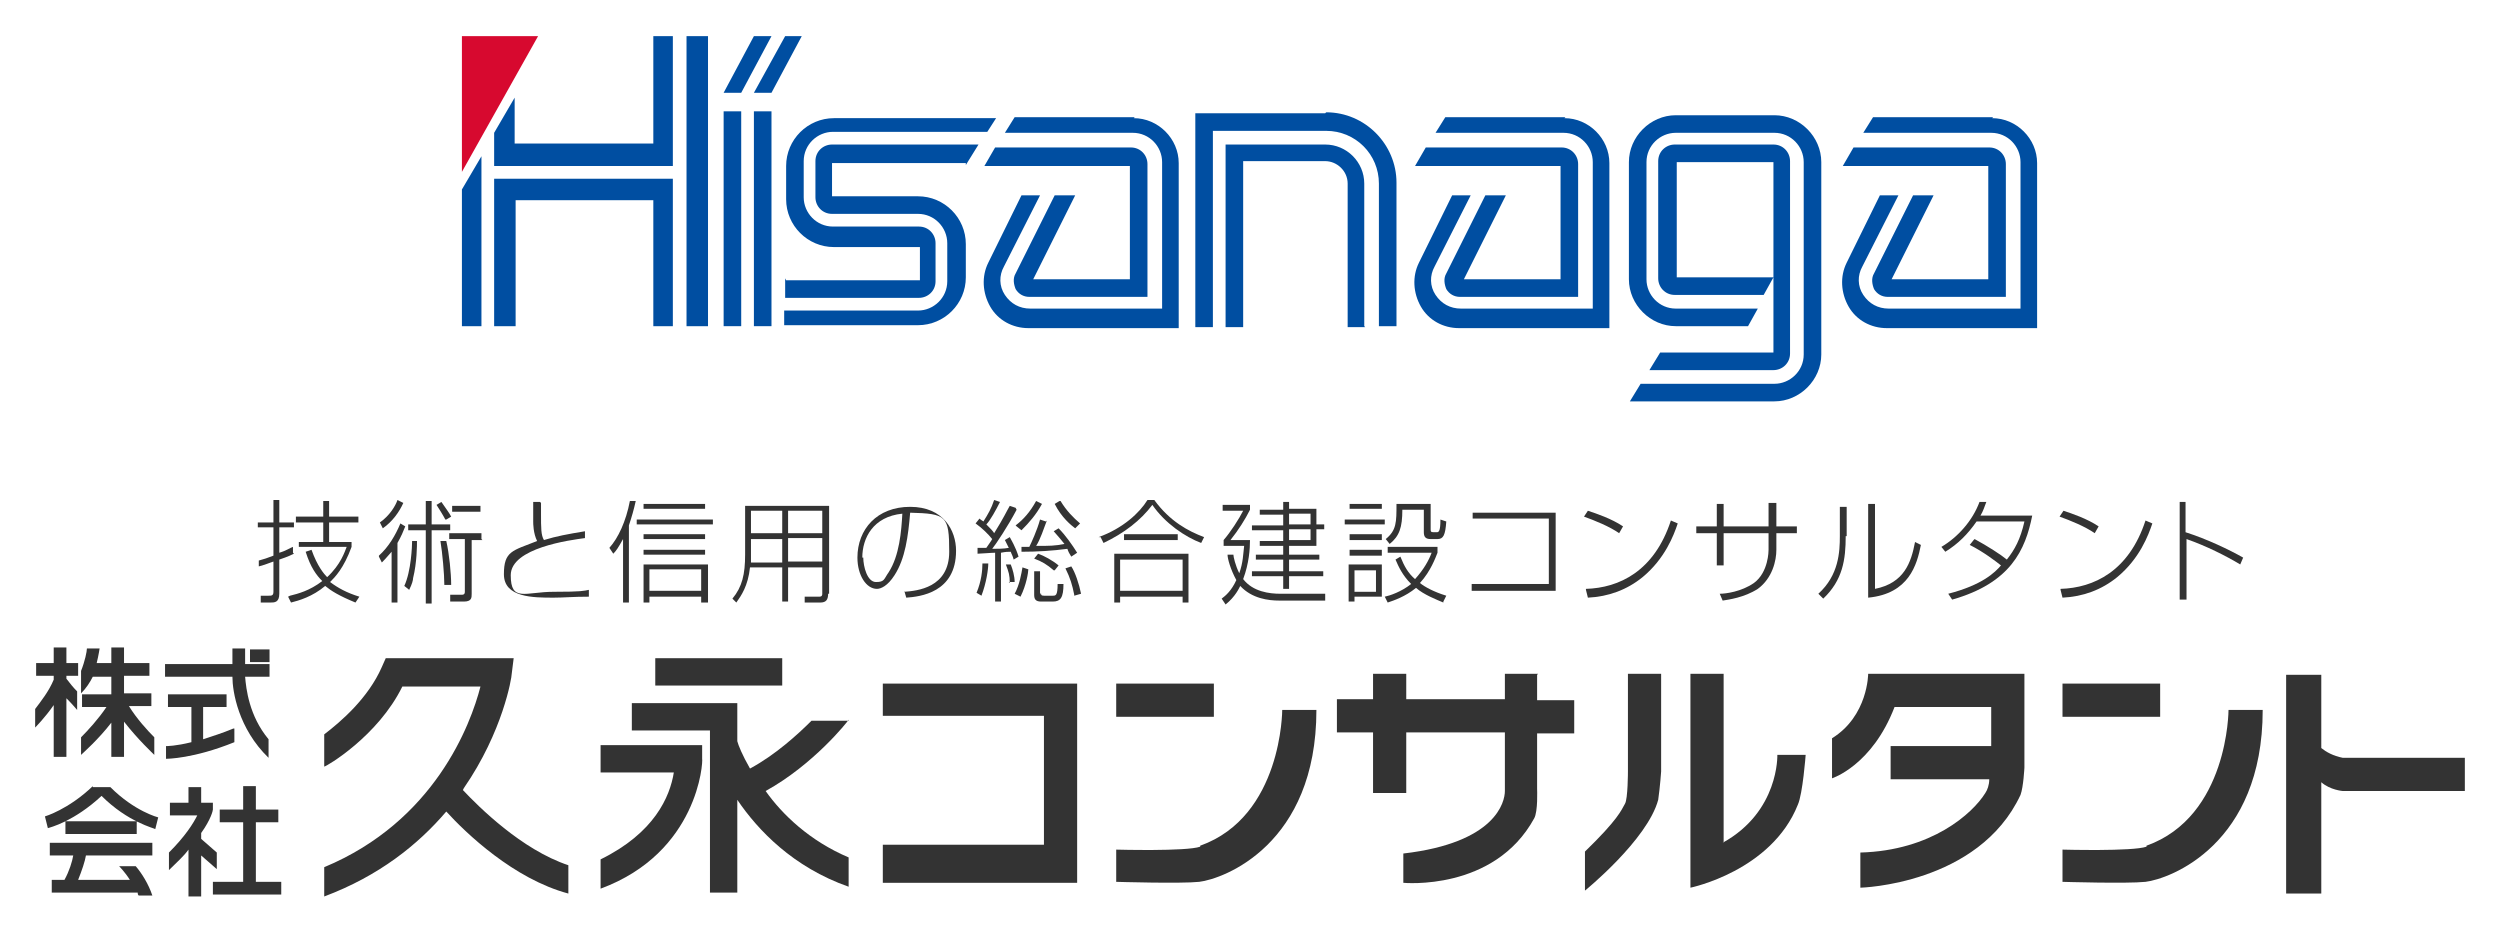 <?xml version="1.0" encoding="UTF-8"?>
<svg xmlns="http://www.w3.org/2000/svg" version="1.1" viewBox="0 0 256 96">
  <defs>
    <style>
      .st0 {
        fill: #004ea1;
      }

      .st1 {
        fill: #d7092f;
      }

      .st2 {
        fill: #333;
      }
    </style>
  </defs>
  <g>
    <path class="st2" d="M30.1,56.7c-.2.1-.6.3-1.5.6v3.5c0,.9-.5.9-.9.9h-1v-.7c-.1,0,.8,0,.8,0,.3,0,.5,0,.5-.4v-3.1c-.8.3-1.1.4-1.5.5v-.6c.4-.1,1-.3,1.5-.5v-2.9h-1.6v-.5h1.6v-2.3h.6v2.3h1.5v.5h-1.5v2.6c.7-.2,1.1-.5,1.4-.6v.6ZM29.7,61c.8-.2,2-.5,3.3-1.5-.6-.6-1.2-1.4-1.7-3l.6-.2c.6,1.7,1.3,2.5,1.6,2.8,1.4-1.3,1.8-2.6,2-3.1h-4.9v-.5h2.5v-2h-2.8v-.6h2.8v-1.6h.6v1.6h3v.6h-3v2h2.3v.5c-.8,2.2-1.7,3.1-2.2,3.6.8.6,1.7,1.1,3,1.5l-.4.6c-1.7-.7-2.5-1.2-3.1-1.7-1.3,1.1-2.7,1.5-3.5,1.7l-.3-.6Z"/>
    <path class="st2" d="M38.8,56.9c1-.9,1.7-2.1,2.2-3.3l.5.3c-.2.5-.4,1-.8,1.7v6.1h-.6v-5.2c-.6.7-.8.9-1,1.1l-.3-.6ZM41.3,51.5c-.4.9-1.1,1.9-2.1,2.6l-.3-.6c1-.7,1.6-1.7,1.8-2.3l.6.3ZM42.7,55.4c0,.4,0,2.2-.4,3.8,0,.2-.1.6-.4,1.2l-.5-.4c.7-1.5.8-4.1.8-4.6h.6ZM44.2,51.3v2.4h1.9v.6h-1.9v7.5h-.6v-7.5h-1.8v-.6h1.8v-2.4h.6ZM45.6,53.2c-.2-.4-.7-1.2-.9-1.5l.5-.3c.4.6.8,1.1,1,1.5l-.5.3ZM45.7,55.4c.3,1.3.5,3.3.5,4.5h-.7c0-1.1-.2-3.3-.4-4.5h.6ZM49.4,55.3h-1.1v5.5c0,.4,0,.8-.8.8h-1.4v-.7c-.1,0,1.2,0,1.2,0,.1,0,.3,0,.3-.3v-5.4h-1.6v-.6h3.3v.6ZM49.2,52.4h-2.9v-.6h2.9v.6Z"/>
    <path class="st2" d="M55.4,51.5c0,.3,0,.6,0,1.1,0,1.5,0,2.2.3,2.7,1.3-.4,2.4-.6,4.2-.9v.7c-1.5.2-7.6,1-7.6,3.8s1.5,1.7,4.4,1.7,3.1-.1,3.6-.2v.7c-1.6,0-2.6.1-3.6.1-2.1,0-5.1,0-5.1-2.4s.9-2.4,3.4-3.4c-.4-.8-.4-1.8-.4-2,0-.7,0-1.8,0-2h.7Z"/>
    <path class="st2" d="M64.4,61.7h-.6v-6.5c-.5.9-.7,1.2-1,1.5l-.4-.6c.9-1,1.7-2.7,2.1-4.8h.6c-.2.9-.4,1.6-.7,2.5v7.9ZM73,53.7h-7.8v-.5h7.8v.5ZM72.4,61.7h-.6v-.6h-5.3v.6h-.6v-3.9h6.6v3.9ZM72.2,52.1h-6.3v-.5h6.3v.5ZM72.2,55.2h-6.3v-.5h6.3v.5ZM72.2,56.8h-6.3v-.5h6.3v.5ZM71.8,58.3h-5.3v2.2h5.3v-2.2Z"/>
    <path class="st2" d="M84.8,60.8c0,.6-.2.9-.8.9h-1.6v-.6c0,0,1.5,0,1.5,0,.3,0,.3-.2.3-.3v-2.7h-3.5v3.5h-.6v-3.5h-3.3c-.2,1.9-.9,2.9-1.4,3.6l-.4-.4c1-1.2,1.3-2.5,1.3-4.5v-5h8.6v9ZM76.9,56.7c0,.4,0,.6,0,.9h3.2v-2.4h-3.2v1.6ZM80.1,52.3h-3.2v2.3h3.2v-2.3ZM84.2,52.3h-3.5v2.3h3.5v-2.3ZM84.2,55.1h-3.5v2.4h3.5v-2.4Z"/>
    <path class="st2" d="M92.6,60.6c1.3-.1,4.6-.4,4.6-4.1s-.3-3.9-4-4c-.2,2.4-.5,4.7-1.6,6.4-.7,1.1-1.4,1.4-1.8,1.4-1.1,0-2-1.4-2-3.2,0-2.9,2-5.2,5.4-5.2s4.7,2.4,4.7,4.5c0,4.3-3.7,4.7-5.1,4.8l-.2-.7ZM88.4,57.1c0,.9.4,2.5,1.3,2.5s.8-.3,1.3-1c1.1-1.7,1.3-4.2,1.4-6-3,.3-4.1,2.5-4.1,4.5Z"/>
    <path class="st2" d="M104.1,52.2c-.9,1.7-2.1,3.5-2.5,4,.5,0,1.2,0,1.7-.1-.2-.4-.3-.6-.4-.8l.5-.3c.1.2.6,1,.9,2l-.5.3c-.1-.4-.2-.5-.3-.8-.3,0-.5,0-1,.1v5h-.6v-5c-.4,0-1.5.1-1.8.1v-.6c.2,0,.5,0,.9,0,.2-.3.5-.7.6-.9-.4-.5-1-1.1-1.7-1.6l.4-.5c.2.2.3.2.4.3.5-.8.8-1.3,1.1-2.2l.6.2c-.4.8-1,1.9-1.4,2.3.4.4.7.7.8.9,1-1.6,1.3-2.3,1.6-2.8l.6.2ZM100,60.7c.5-1.2.6-2.3.6-3h.6c0,.6-.2,2-.7,3.3l-.5-.3ZM103.4,59.7c0-.8-.1-1.1-.4-1.9h.5c.2.5.4,1.2.4,1.8h-.6ZM103.9,60.8c.5-.9.7-2.1.8-2.7l.6.2c0,.3-.2,1.6-.8,2.8l-.6-.3ZM104,53.8c.8-.6,1.5-1.4,2.1-2.5l.6.3c-.6,1.1-1.3,1.9-2.1,2.7l-.5-.4ZM107.2,53.3c-.3.8-.7,2-1.1,2.6,1.4,0,1.9,0,2.9-.2-.3-.4-.5-.6-1.1-1.3l.5-.3c.7.7,1.4,1.7,1.9,2.5l-.6.4c-.2-.3-.3-.5-.4-.8-1.5.2-3.1.3-4.7.3v-.5s.7,0,.8,0c.2-.4.8-1.7,1.1-2.8l.6.2ZM107.9,58.4c-.7-.6-1.2-.9-2-1.2l.4-.5c.6.2,1.5.7,2.1,1.2l-.4.5ZM106.6,60.7c0,.2,0,.3.3.3h.9c.3,0,.5,0,.5-1.2h.6c0,1.4-.3,1.8-1.1,1.8h-1.2c-.6,0-.7-.3-.7-.7v-2.4h.6v2.4ZM108.6,51.3c.6,1,1.3,1.7,2,2.3l-.5.5c-.4-.3-1.4-1.1-2.1-2.5l.5-.3ZM110,60.9c-.2-1-.4-1.7-.9-2.7l.6-.2c.4.6.8,1.8,1,2.8l-.7.2Z"/>
    <path class="st2" d="M112.5,55c2.5-.9,4.2-2.5,5-3.8h.7c1.6,2.2,3.5,3.2,5.1,3.8l-.3.6c-1.6-.6-3.7-2-5-3.9-1.2,1.6-2.9,2.9-5,3.9l-.3-.6ZM121.7,56.7v5h-.6v-.6h-6.4v.6h-.6v-5h7.7ZM121.1,57.3h-6.4v3.2h6.4v-3.2ZM120.6,55.3h-5.5v-.6h5.5v.6Z"/>
    <path class="st2" d="M135.7,60.9v.6h-4.7c-1.1,0-2.8-.2-4-1.5-.1.2-.5,1.1-1.5,1.9l-.4-.6c.4-.3,1-.8,1.5-1.9-.6-1.1-.9-2.2-.9-2.6h.6c0,.2.2,1.1.6,1.9.4-1.1.4-2,.5-2.8h-2.1v-.6c.7-.8,1.6-2.2,2-3h-2.1v-.6h2.8v.5c-.5,1-1.2,2.1-2,3.1h2c0,.9-.1,2.4-.7,4,1,1.3,2.7,1.5,3.8,1.5h4.6ZM132,52.1h2.8v1.6h.8v.5h-.8v1.7h-2.8v.9h3.1v.5h-3.1v1.2h3.5v.5h-3.5v1.3h-.6v-1.3h-3.2v-.5h3.2v-1.2h-2.8v-.5h2.8v-.9h-2.4v-.5h2.4v-1.1h-3.2v-.5h3.2v-1.1h-2.4v-.5h2.4v-.8h.6v.8ZM134.2,52.6h-2.2v1.1h2.2v-1.1ZM134.2,54.2h-2.2v1.1h2.2v-1.1Z"/>
    <path class="st2" d="M141.8,53.2v.5h-4.1v-.5h4.1ZM141.5,51.6v.5h-3.3v-.5h3.3ZM141.5,54.7v.6h-3.3v-.6h3.3ZM141.5,56.3v.6h-3.3v-.6h3.3ZM141.5,57.8v3.3h-2.8v.5h-.6v-3.8h3.3ZM140.9,58.4h-2.2v2.2h2.2v-2.2ZM147.8,61.7c-.7-.3-2-.8-2.8-1.5-1.1.9-2.3,1.3-2.9,1.5l-.3-.6c.5-.1,1.7-.5,2.7-1.3-.9-.9-1.3-1.8-1.6-2.5l.5-.3c.4,1,.8,1.7,1.5,2.3.9-1,1.4-1.9,1.7-2.7h-4.5v-.6h5.1v.6c-.2.5-.7,1.9-1.8,3.1.5.4,1.4.9,2.7,1.3l-.3.6ZM146.5,51.6v2.6c0,.2,0,.3.3.3h.3c.2,0,.4,0,.4-1.3l.6.2c-.1,1.4-.3,1.8-.9,1.8h-.7c-.5,0-.7-.2-.7-.7v-2.3h-2.2c0,1.8-.3,2.7-1.3,3.5l-.4-.5c1.1-.9,1.1-1.7,1.1-3.6h3.4Z"/>
    <path class="st2" d="M159.3,52.5v8h-8.6v-.7h7.9v-6.7h-7.8v-.6h8.6Z"/>
    <path class="st2" d="M165.8,54.6c-1-.7-2.5-1.3-3.6-1.7l.4-.6c.9.3,2.4.8,3.6,1.6l-.4.7ZM162.4,60.3c3.4-.1,7-1.8,8.7-7l.7.3c-.4,1.2-1.3,3.6-3.6,5.5-1.6,1.3-3.5,2-5.6,2.1l-.2-.8Z"/>
    <path class="st2" d="M181.2,51.5h.7v2.4h2.1v.7h-2.1v1.7c0,1.1-.4,2.9-1.9,4-1.4.9-3,1.1-3.6,1.2l-.3-.7c.6,0,2.2-.2,3.5-1.1,1.5-1.1,1.5-3.3,1.5-3.4v-1.7h-4.6v3.3h-.7v-3.3h-2.1v-.7h2.1v-2.3h.7v2.3h4.6v-2.4Z"/>
    <path class="st2" d="M189,54.9c0,2.4-.3,4.5-2.3,6.4l-.5-.5c2.1-1.9,2.2-4.3,2.2-5.9v-3h.7v3ZM192,60.3c3-.6,3.7-2.7,4.1-4.8l.6.3c-.4,2-1.2,5-5.4,5.4v-9.6h.7v8.7Z"/>
    <path class="st2" d="M202.2,55.2c1.3.7,2.7,1.6,3.3,2.1.8-1,1.4-2.1,1.8-3.9h-4.9c-.9,1.3-1.9,2.3-3.2,3.1l-.4-.5c1.7-1,3.2-2.7,3.9-4.6h.7c-.2.5-.3.9-.6,1.4h5.3c-.7,3.5-2.2,6.9-8.2,8.6l-.4-.6c3.5-.9,4.8-2.2,5.4-2.9-.5-.4-1.8-1.4-3.2-2.1l.4-.5Z"/>
    <path class="st2" d="M214.5,54.6c-1-.7-2.5-1.3-3.6-1.7l.4-.6c.9.3,2.4.8,3.6,1.6l-.4.7ZM211,60.3c3.4-.1,7-1.8,8.7-7l.7.3c-.4,1.2-1.3,3.6-3.6,5.5-1.6,1.3-3.5,2-5.6,2.1l-.2-.8Z"/>
    <path class="st2" d="M223.8,51.4v3.1c2.2.7,4.5,1.8,5.9,2.6l-.3.7c-1.5-.9-3.5-1.9-5.5-2.6v6.2h-.7v-10h.7Z"/>
  </g>
  <g>
    <g>
      <polygon class="st1" points="47.3 3.7 55.1 3.7 47.3 17.6 47.3 3.7"/>
      <polygon class="st0" points="66.9 3.7 66.9 14.7 52.7 14.7 52.7 10 50.6 13.6 50.6 17 68.9 17 68.9 3.7 70.3 3.7 70.3 33.4 68.9 33.4 68.9 18.3 50.6 18.3 50.6 33.4 49.3 33.4 49.3 16 47.3 19.4 47.3 33.4 52.8 33.4 52.8 20.5 66.9 20.5 66.9 33.4 72.5 33.4 72.5 3.7 66.9 3.7"/>
    </g>
    <rect class="st0" x="74.1" y="11.4" width="1.8" height="22"/>
    <rect class="st0" x="77.2" y="11.4" width="1.8" height="22"/>
    <polygon class="st0" points="79 3.7 77.2 3.7 74.1 9.5 75.9 9.5 79 3.7"/>
    <polygon class="st0" points="82.1 3.7 80.4 3.7 77.2 9.5 79 9.5 82.1 3.7"/>
    <g>
      <path class="st0" d="M80.4,28.5v2h13.7c.9,0,1.7-.7,1.7-1.7v-3.9c0-.9-.7-1.7-1.7-1.7h-8.8c-1.7,0-3-1.4-3-3v-3.7c0-1.7,1.4-3,3-3h15.8l.9-1.4h-16.6c-2.7,0-4.9,2.2-4.9,4.9v3.4c0,2.7,2.2,4.9,4.9,4.9h8.8v3.4h-13.7Z"/>
      <path class="st0" d="M98.9,16.9l1.3-2.1h-15c-.9,0-1.7.7-1.7,1.7v3.7c0,.9.7,1.7,1.7,1.7h8.8c1.7,0,3,1.4,3,3v3.9c0,1.7-1.4,3-3,3h-13.7v1.5h13.7c2.7,0,4.9-2.2,4.9-4.9v-3.4c0-2.7-2.2-4.9-4.9-4.9h-8.8v-3.4h13.7Z"/>
    </g>
    <g>
      <path class="st0" d="M160,28.6h-10.1l4.3-8.6h-2.1l-4,8c-.3.5-.2,1.1,0,1.6.3.5.8.8,1.4.8h12.1v-13.6c0-.9-.7-1.7-1.7-1.7h-13.9l-1.1,1.9h14.9v11.7Z"/>
      <path class="st0" d="M160.3,12h-12.3l-1,1.6h13.1c1.7,0,3,1.4,3,3v15h-13.5c-1.1,0-2-.5-2.6-1.4-.6-.9-.6-2-.1-2.9l3.7-7.3h-1.9l-3.4,6.9c-.7,1.4-.6,3.1.2,4.5.8,1.4,2.3,2.2,3.9,2.2h15.4v-16.9c0-2.5-2.1-4.6-4.6-4.6Z"/>
    </g>
    <g>
      <path class="st0" d="M115.9,28.6h-10.1l4.3-8.6h-2.1l-4,8c-.3.5-.2,1.1,0,1.6.3.5.8.8,1.4.8h12.1v-13.6c0-.9-.7-1.7-1.7-1.7h-13.9l-1.1,1.9h14.9v11.7Z"/>
      <path class="st0" d="M116.2,12h-12.3l-1,1.6h13.1c1.7,0,3,1.4,3,3v15h-13.5c-1.1,0-2-.5-2.6-1.4-.6-.9-.6-2-.1-2.9l3.7-7.3h-1.9l-3.4,6.9c-.7,1.4-.6,3.1.2,4.5.8,1.4,2.3,2.2,3.9,2.2h15.4v-16.9c0-2.5-2.1-4.6-4.6-4.6Z"/>
    </g>
    <g>
      <path class="st0" d="M203.8,28.6h-10.1l4.3-8.6h-2.1l-4,8c-.3.5-.2,1.1,0,1.6.3.5.8.8,1.4.8h12.1v-13.6c0-.9-.7-1.7-1.7-1.7h-13.9l-1.1,1.9h14.9v11.7Z"/>
      <path class="st0" d="M204.1,12h-12.3l-1,1.6h13.1c1.7,0,3,1.4,3,3v15h-13.5c-1.1,0-2-.5-2.6-1.4-.6-.9-.6-2-.1-2.9l3.7-7.3h-1.9l-3.4,6.9c-.7,1.4-.6,3.1.2,4.5.8,1.4,2.3,2.2,3.9,2.2h15.4v-16.9c0-2.5-2.1-4.6-4.6-4.6Z"/>
    </g>
    <g>
      <path class="st0" d="M139.7,33.4v-14.6c0-2.2-1.8-4-4-4h-10.2v18.7h1.8v-17h8.4c1.2,0,2.3,1,2.3,2.3v14.7h1.8Z"/>
      <path class="st0" d="M135.7,11.6h-13.3v21.9h1.8V13.4h11.6c3,0,5.4,2.4,5.4,5.4v14.6h1.8v-14.7c0-3.9-3.2-7.2-7.2-7.2Z"/>
    </g>
    <g>
      <path class="st0" d="M181.7,11.8h-10.1c-2.6,0-4.8,2.2-4.8,4.8v12c0,2.6,2.2,4.8,4.8,4.8h7.4l1-1.8h-8.4c-1.7,0-3-1.4-3-3v-12c0-1.7,1.4-3,3-3h10.1c1.7,0,3,1.4,3,3v19.7c0,1.7-1.4,3-3,3h-13.7l-1.1,1.8h14.8c2.6,0,4.8-2.2,4.8-4.8v-19.7c0-2.6-2.2-4.8-4.8-4.8Z"/>
      <path class="st0" d="M168.8,37.9h12.8c.9,0,1.7-.7,1.7-1.7v-19.7c0-.9-.7-1.7-1.7-1.7h-10.1c-.9,0-1.7.7-1.7,1.7v12c0,.9.7,1.7,1.7,1.7h9.1l1-1.8h-9.9v-11.8h9.9v19.5h-11.6l-1.1,1.8Z"/>
    </g>
  </g>
  <g>
    <polygon class="st2" points="90.4 73.3 106.9 73.3 106.9 86.5 90.4 86.5 90.4 90.4 110.3 90.4 110.3 70 90.4 70 90.4 73.3"/>
    <rect class="st2" x="114.3" y="70" width="10" height="3.4"/>
    <path class="st2" d="M166.7,79s0,2.8-.3,3.3c-.4.7-.7,1.6-4.1,4.9v4s6.4-5.2,7.5-9.3c.2-1.4.3-2.9.3-2.9v-10h-3.4v10Z"/>
    <path class="st2" d="M157.5,69h-3.4v2.6h-10.1v-2.6h-3.4v2.6h-3.7v3.4h3.7v6.2h3.4v-6.2h10.1v6c0,1.1-.9,5.3-10.4,6.4v3s9.3.9,13.4-6.6c.4-.7.3-3,.3-3v-5.7h3.8v-3.4h-3.8v-2.6Z"/>
    <path class="st2" d="M122.9,86.7c-1.4.5-8.6.3-8.6.3v3.3s6.6.2,8.5,0c2.5-.3,12-3.8,12-17.6h-3.5c0,0,0,10.9-8.4,13.9Z"/>
    <rect class="st2" x="211.2" y="70" width="10" height="3.4"/>
    <path class="st2" d="M239.9,77.6c-1-.2-1.7-.6-2.2-1v-7.5h-3.6v22.4h3.6v-11.4c.9.8,2.2.9,2.2.9h12.5v-3.4h-12.5Z"/>
    <path class="st2" d="M219.8,86.7c-1.4.5-8.6.3-8.6.3v3.3s6.6.2,8.5,0c2.5-.3,12-3.8,12-17.6h-3.5c0,0,0,10.9-8.4,13.9Z"/>
    <path class="st2" d="M176.5,86.2v-17.2h-3.4v21.9s8.3-1.7,11-8.5c.5-1.1.8-5.1.8-5.1h-2.9s.2,5.8-5.6,9Z"/>
    <path class="st2" d="M207.3,72.4v-3.4h-16s0,4.3-3.7,6.6v4.1s4.1-1.3,6.4-7.3h9.9v4h-10.3v3.4h10.1c0,.6-.2,1.1-.4,1.4-1.3,2.1-5.5,5.9-12.8,6.1v3.6s12.1-.3,16.4-9.5c.3-.8.4-2.8.4-2.8h0v-6.2Z"/>
    <rect class="st2" x="67.1" y="67.4" width="13" height="2.8"/>
    <path class="st2" d="M61.5,76.3v2.8h7.5c-.4,2.5-2,6.2-7.5,8.9v3c10-3.7,10.5-13,10.4-13.3v-1.4h-10.4Z"/>
    <path class="st2" d="M86.9,73.8h-3.8c-1.4,1.4-3.7,3.5-6.3,4.9-.8-1.4-1.2-2.4-1.3-2.8v-3.9h-10.8v2.8h8v16.6h2.8v-9.5c2.1,3.1,5.7,6.9,11.4,8.9v-3c-4-1.7-6.8-4.4-8.5-6.8,4.9-2.7,8.4-7.1,8.5-7.3Z"/>
    <path class="st2" d="M47.5,80.7c4-5.8,4.9-11.3,4.9-11.7l.2-1.6h-13.1l-.4.9c-1.4,3.2-4.2,5.6-5.9,6.9v3.3h0c.2,0,5.5-3.1,8-8.2h8c-1,3.9-4.7,13.8-16,18.5v3c5.6-2.1,9.6-5.3,12.5-8.7,2,2.2,6.9,6.9,12.5,8.4v-2.9c-4.8-1.6-9.2-6-10.8-7.7Z"/>
    <polygon class="st2" points="26.2 84.2 28.5 84.2 28.5 82.9 26.2 82.9 26.2 80.5 24.9 80.5 24.9 82.9 22.5 82.9 22.5 84.2 24.9 84.2 24.9 90.3 21.8 90.3 21.8 91.6 28.8 91.6 28.8 90.3 26.2 90.3 26.2 84.2"/>
    <path class="st2" d="M22.2,87.3l-1.6-1.4v-.6c1-1.4,1.2-2.3,1.2-2.4v-.7c.1,0-1.2,0-1.2,0v-1.6h-1.3v1.6h-1.9v1.3h2.8c-.4.8-1.2,2.1-2.9,3.8v1.8c.8-.8,1.5-1.4,2-2.1v4.8h1.3v-4.2l1.6,1.4v-1.7Z"/>
    <path class="st2" d="M9.5,80.5c-2.5,2.4-4.9,3.1-4.9,3.1l.3,1.2c0,0,.8-.2,1.8-.7v1.3h7.3v-1.3h-7.3c1-.5,2.3-1.3,3.7-2.6,2.7,2.7,5.4,3.3,5.5,3.4l.3-1.2s-2.4-.6-4.9-3.1h-1.8Z"/>
    <path class="st2" d="M12.2,88.7s.6.6,1.1,1.4h-5.3c.4-1,.7-1.9.8-2.5h6.8v-1.3H5.1v1.3h2.4c-.1.6-.4,1.6-.9,2.5h-1.3v1.3h8.8c0,.1,0,.2.1.3h1.4c-.4-1.2-1.1-2.3-1.7-3h-1.7Z"/>
    <path class="st2" d="M23.9,74.6c-1.2.5-2.2.8-3.1,1.1v-3.3h2.4v-1.3h-6v1.3h2.4v3.6c-1.6.4-2.5.4-2.6.4v1.3c.1,0,2.8,0,7-1.7v-1.4Z"/>
    <path class="st2" d="M27.5,77.6v-1.9c-2-2.4-2.3-5.2-2.4-6.4h2.5v-1.3h-2.5v-1.6h-1.3v1.6s-6.9,0-6.9,0v1.3h6.9c0,1.5.6,5.3,3.7,8.3Z"/>
    <rect class="st2" x="25.6" y="66.5" width="2" height="1.3"/>
    <path class="st2" d="M5.5,77.5h1.3v-6c.6.6,1.1,1.2,1.1,1.2v-1.9c-.4-.4-.8-.9-1.1-1.3v-.3h1.2v-1.3h-1.2v-1.6h-1.3v1.6h-1.8v1.3h1.8v.4c-.5,1.2-1.3,2.2-1.9,3v1.9c0,0,1-1,1.9-2.3v5.4Z"/>
    <path class="st2" d="M11.4,73.9v3.6h1.3v-3.6c1.4,1.8,3,3.3,3.1,3.4v-1.8c-.7-.7-1.8-1.9-2.6-3.2h2.3v-1.3h-2.8v-1.8h2.6v-1.3h-2.6v-1.6h-1.3v1.6h-1.5c.2-.8.3-1.5.3-1.5h-1.3c0,.3-.2,1.3-.6,2.3v2.3c.5-.5.9-1.1,1.2-1.7h1.9v1.8h-3v1.3h2.5c-.8,1.2-1.9,2.4-2.6,3.1v1.8c.2-.2,1.8-1.6,3.1-3.3Z"/>
  </g>
</svg>
